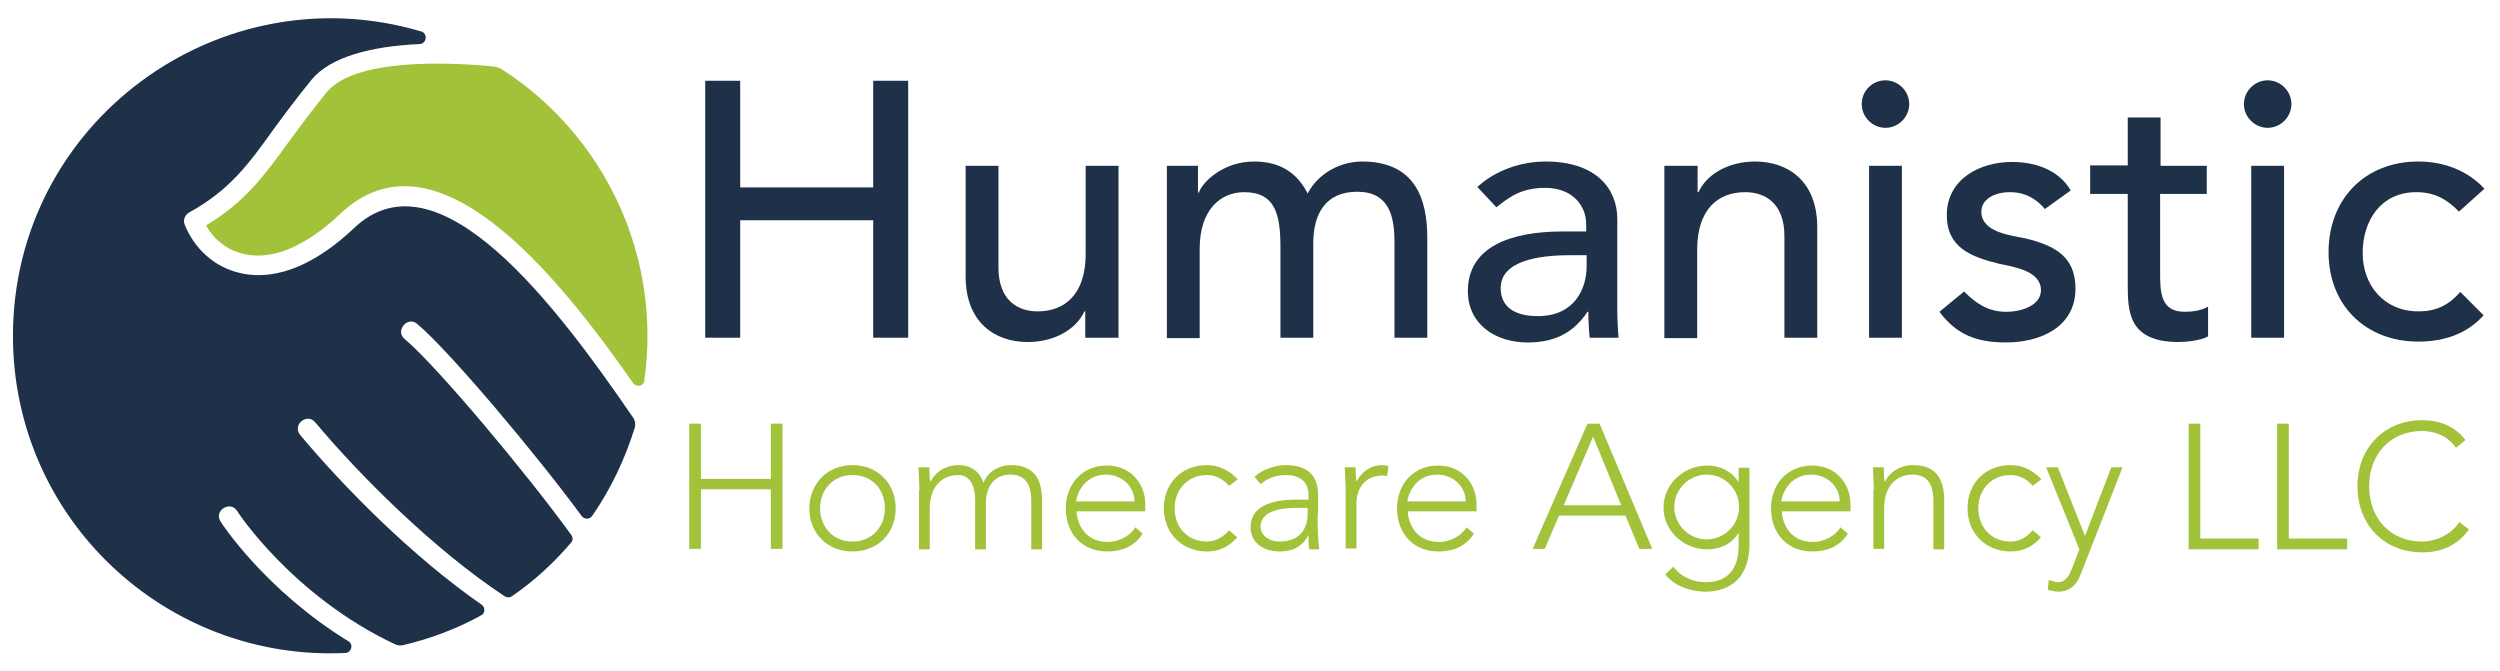 <?xml version="1.0" encoding="UTF-8"?>
<!-- Generator: Adobe Illustrator 26.3.1, SVG Export Plug-In . SVG Version: 6.00 Build 0)  -->
<svg xmlns="http://www.w3.org/2000/svg" xmlns:xlink="http://www.w3.org/1999/xlink" version="1.1" x="0px" y="0px" viewBox="0 0 578.9 155.3" style="enable-background:new 0 0 578.9 155.3;" xml:space="preserve">
<style type="text/css">
	.st0{fill-rule:evenodd;clip-rule:evenodd;fill:#1E3148;}
	.st1{fill-rule:evenodd;clip-rule:evenodd;fill:#A2C23A;}
	.st2{fill:#1E3148;}
	.st3{fill:#A2C23A;}
</style>
<g id="Layer_1">
	<g>
		<path class="st0" d="M51.1,120.8c-1.7-2.5,2.2-5,3.8-2.5c0,0.1,12.8,19.7,36.6,30.9c0.6,0.3,1.2,0.3,1.8,0.2    c6.4-1.5,12.5-3.8,18.1-6.9c1-0.5,1-1.9,0.1-2.5c-16-11.1-32-27.3-42-39.3c-1.9-2.3,1.6-5.2,3.5-2.9    c10.3,12.3,27.4,29.4,43.9,40.3c0.5,0.3,1.1,0.3,1.6,0c5.1-3.5,9.7-7.7,13.7-12.4c0.5-0.5,0.5-1.3,0.1-1.8    c-10.1-14-31.1-39.1-38.6-45.4c-2.3-1.9,0.7-5.4,2.9-3.5c7.5,6.3,27.6,30.2,38.1,44.5c0.6,0.8,1.8,0.8,2.4,0    c4.3-6.2,7.6-13.1,9.9-20.5c0.2-0.8,0.1-1.6-0.4-2.3C129,71,101.5,34.3,82,52.8c-7.8,7.4-17.2,12.6-26.5,10.4    c-6-1.4-10.5-5.7-12.7-11.1c-0.5-1.1,0-2.3,1-2.9c9.4-5.2,13.7-11.1,19.5-19.2c2.5-3.4,5.3-7.2,8.9-11.6c4.3-5.2,13.7-7.7,25-8.2    c1.6-0.1,1.9-2.4,0.4-2.9C50.8-6.6,3,28.3,3,77.8c0,42.3,35.4,75.4,77,73.4c1.4-0.1,1.9-2,0.7-2.7    C61.4,136.7,51.1,120.9,51.1,120.8L51.1,120.8z"></path>
		<path class="st1" d="M78.8,49.5c21.8-20.6,49.5,13,67.8,39.2c0.8,1.1,2.5,0.7,2.6-0.6c4.1-29.1-9.4-56.8-32.9-72    c-0.6-0.4-1.3-0.6-2-0.7c-10.3-1-32.1-2-38.7,6c-3.4,4.2-6.2,8-8.7,11.4c-5.8,8-10.2,14-19.2,19.4c3.7,6.5,11,8.6,18.6,5.7    C70.1,56.4,74.3,53.8,78.8,49.5L78.8,49.5z"></path>
	</g>
	<g>
		<path class="st2" d="M163.3,18.7h8.1v24.7h30.8V18.7h8.1v59.5h-8.1V51h-30.8v27.2h-8.1V18.7z"></path>
		<path class="st2" d="M258.9,78.2h-7.6v-6.1h-0.2c-1.9,4.2-7,7.1-13.1,7.1c-7.7,0-14.4-4.6-14.4-15.2V38.4h7.6v23.5    c0,7.5,4.3,10.2,9.1,10.2c6.3,0,11.1-4,11.1-13.3V38.4h7.6V78.2z"></path>
		<path class="st2" d="M270.3,38.4h7.1v6.2h0.2c0.8-2.4,5.6-7.2,12.8-7.2c5.9,0,9.9,2.5,12.4,7.4c2.6-4.9,7.8-7.4,12.6-7.4    c12.3,0,15.1,8.7,15.1,17.6v23.2h-7.6V56c0-6-1.3-11.6-8.6-11.6c-7.3,0-10.2,5-10.2,12v21.8h-7.6V57.4c0-7.6-1.1-12.9-8.4-12.9    c-5.5,0-10.3,4.1-10.3,13.1v20.7h-7.6V38.4z"></path>
		<path class="st2" d="M342.1,43.3c4.2-3.9,10.2-5.9,15.8-5.9c11.8,0,16.6,6.4,16.6,13.3V71c0,2.8,0.1,5.1,0.3,7.2h-6.7    c-0.2-2-0.3-4-0.3-6h-0.2c-3.4,5.1-7.9,7.1-13.9,7.1c-7.4,0-13.8-4.2-13.8-11.9c0-10.2,9.8-13.8,21.9-13.8h5.5v-1.7    c0-4.1-3-8.4-9.5-8.4c-5.8,0-8.6,2.4-11.3,4.5L342.1,43.3z M363.4,59.1c-7.1,0-15.9,1.3-15.9,7.6c0,4.5,3.4,6.5,8.6,6.5    c8.4,0,11.3-6.2,11.3-11.6v-2.5H363.4z"></path>
		<path class="st2" d="M385.5,38.4h7.6v6.1h0.2c1.9-4.2,7-7.1,13.1-7.1c7.7,0,14.4,4.6,14.4,15.2v25.6h-7.6V54.7    c0-7.5-4.3-10.2-9.1-10.2c-6.3,0-11.1,4-11.1,13.3v20.5h-7.6V38.4z"></path>
		<path class="st2" d="M436.6,18.6c3,0,5.5,2.5,5.5,5.5s-2.5,5.5-5.5,5.5c-3,0-5.5-2.5-5.5-5.5S433.5,18.6,436.6,18.6z M432.8,38.4    h7.6v39.8h-7.6V38.4z"></path>
		<path class="st2" d="M473.5,48.4c-1.8-2.2-4.4-3.9-8.1-3.9c-3.5,0-6.6,1.6-6.6,4.5c0,4.8,6.8,5.5,10.2,6.2    c6.6,1.6,11.6,4.1,11.6,11.6c0,9-8.2,12.5-16.1,12.5c-6.6,0-11.4-1.7-15.4-7.1l5.7-4.7c2.4,2.4,5.3,4.7,9.7,4.7    c3.9,0,8.1-1.6,8.1-5c0-4.5-6.3-5.4-9.6-6.1c-6.5-1.6-12.2-3.7-12.2-11.3c0-8.3,7.6-12.3,15.1-12.3c5.3,0,10.8,1.8,13.6,6.6    L473.5,48.4z"></path>
		<path class="st2" d="M511,44.9h-10.8V63c0,4.5,0,9.2,5.7,9.2c1.8,0,3.9-0.3,5.4-1.2v6.9c-1.8,1-5.3,1.3-6.8,1.3    c-11.7,0-11.8-7.1-11.8-13.5V44.9h-8.7v-6.6h8.7V27.2h7.6v11.2H511V44.9z"></path>
		<path class="st2" d="M525.1,18.6c3,0,5.5,2.5,5.5,5.5s-2.5,5.5-5.5,5.5c-3,0-5.5-2.5-5.5-5.5S522.1,18.6,525.1,18.6z M521.3,38.4    h7.6v39.8h-7.6V38.4z"></path>
		<path class="st2" d="M569.4,49c-2.8-2.9-5.7-4.5-9.9-4.5c-8.2,0-12.4,6.6-12.4,14.1c0,7.5,5,13.5,12.9,13.5c4.2,0,7.1-1.5,9.7-4.5    l5.4,5.4c-3.9,4.4-9.3,6.1-15.1,6.1c-12.3,0-20.8-8.5-20.8-20.7c0-12.3,8.4-21,20.8-21c5.8,0,11.3,2,15.3,6.3L569.4,49z"></path>
	</g>
	<g>
		<path class="st3" d="M159.6,98.1h2.7v12.8h16.2V98.1h2.7v29h-2.7v-13.8h-16.2v13.8h-2.7V98.1z"></path>
		<path class="st3" d="M197.4,107.7c5.8,0,10,4.2,10,10c0,5.8-4.1,10-10,10c-5.8,0-10-4.2-10-10    C187.5,111.9,191.6,107.7,197.4,107.7z M197.4,125.4c4.6,0,7.5-3.5,7.5-7.7c0-4.3-2.9-7.7-7.5-7.7c-4.6,0-7.5,3.5-7.5,7.7    C189.9,121.9,192.8,125.4,197.4,125.4z"></path>
		<path class="st3" d="M212.9,113.5c0-1.4-0.2-4.3-0.2-5.3h2.5c0,1.4,0.1,3,0.2,3.3h0.1c1-2.1,3.4-3.8,6.5-3.8    c2.5,0,4.8,1.2,5.7,4.1c1.2-2.8,3.8-4.1,6.4-4.1c5.9,0,7.2,4,7.2,8.2v11.3h-2.5V116c0-3.1-0.9-6.1-4.8-6.1c-4.6,0-5.7,3.9-5.7,6.6    v10.7h-2.5v-11.4c0-3.5-1.3-5.8-3.9-5.8c-3.6,0-6.6,2.5-6.6,7.7v9.5h-2.5V113.5z"></path>
		<path class="st3" d="M264.6,123.6c-1.9,2.9-4.8,4.1-8.2,4.1c-5.8,0-9.6-4.1-9.6-10c0-5.7,3.9-9.9,9.5-9.9c5.8,0,8.9,4.5,8.9,8.9    v1.7h-15.9c0,2,1.4,7.1,7.2,7.1c2.5,0,5.1-1.3,6.4-3.4L264.6,123.6z M262.7,116.1c0-3.4-2.9-6.2-6.6-6.2c-5.4,0-6.9,5.2-6.9,6.2    H262.7z"></path>
		<path class="st3" d="M286.5,124.4c-1.8,2.2-4.3,3.3-7,3.3c-5.8,0-10-4.2-10-10c0-5.8,4.1-10,10-10c2.7,0,5.2,1.2,7.1,3.3l-2,1.5    c-1.4-1.6-3.1-2.5-5.1-2.5c-4.6,0-7.5,3.5-7.5,7.7c0,4.3,2.9,7.7,7.5,7.7c2,0,3.8-1.1,5.1-2.6L286.5,124.4z"></path>
		<path class="st3" d="M305.1,119.2c0,3.7,0.1,5.8,0.4,8h-2.3c-0.2-0.9-0.2-2-0.2-3.1h-0.1c-1.4,2.4-3.4,3.6-6.6,3.6    c-3.2,0-6.7-1.6-6.7-5.6c0-5.8,6.8-6.4,10.5-6.4h2.9v-1.1c0-3.3-2.3-4.6-5.3-4.6c-2.2,0-4.1,0.7-5.8,2.1l-1.4-1.7    c1.8-1.7,4.8-2.7,7.2-2.7c4.6,0,7.5,2,7.5,6.8V119.2z M300.1,117.6c-4.1,0-8.2,1-8.2,4.3c0,2.3,2.3,3.5,4.3,3.5    c5.2,0,6.6-3.4,6.6-6.5v-1.3H300.1z"></path>
		<path class="st3" d="M311.6,113.5c0-1.4-0.2-4.3-0.2-5.3h2.5c0,1.4,0.1,3,0.2,3.3c1.2-2.2,3.2-3.8,6-3.8c0.5,0,0.9,0.1,1.4,0.2    l-0.3,2.4c-0.4-0.1-0.7-0.2-0.9-0.2c-4.3,0-6.2,3-6.2,6.6v10.3h-2.5V113.5z"></path>
		<path class="st3" d="M341.3,123.6c-1.9,2.9-4.8,4.1-8.2,4.1c-5.8,0-9.6-4.1-9.6-10c0-5.7,3.9-9.9,9.5-9.9c5.8,0,8.9,4.5,8.9,8.9    v1.7h-15.9c0,2,1.4,7.1,7.2,7.1c2.5,0,5.1-1.3,6.4-3.4L341.3,123.6z M339.4,116.1c0-3.4-2.9-6.2-6.6-6.2c-5.4,0-6.9,5.2-6.9,6.2    H339.4z"></path>
		<path class="st3" d="M367.6,98.1h2.8l12.2,29h-3l-3.2-7.7H361l-3.3,7.7h-2.8L367.6,98.1z M368.9,101.1l-6.8,15.9h13.3L368.9,101.1    z"></path>
		<path class="st3" d="M405.1,125.9c0,9.4-6.2,11.1-10.1,11.1c-3.8,0-7.5-1.5-9.4-4l1.9-1.8c1.7,2.4,4.5,3.6,7.5,3.6    c7.5,0,7.6-6.6,7.6-8.7v-2.6h-0.1c-1.4,2.3-3.9,3.7-7.2,3.7c-5.6,0-10.1-4.4-10.1-9.7s4.6-9.7,10.1-9.7c3.2,0,5.7,1.4,7.2,3.7h0.1    v-3.2h2.5V125.9z M395.2,109.9c-4.1,0-7.5,3.4-7.5,7.5c0,4.1,3.4,7.5,7.5,7.5c4.1,0,7.5-3.4,7.5-7.5    C402.7,113.3,399.4,109.9,395.2,109.9z"></path>
		<path class="st3" d="M427.9,123.6c-1.9,2.9-4.8,4.1-8.2,4.1c-5.8,0-9.6-4.1-9.6-10c0-5.7,3.9-9.9,9.5-9.9c5.8,0,8.9,4.5,8.9,8.9    v1.7h-15.9c0,2,1.4,7.1,7.2,7.1c2.5,0,5.1-1.3,6.4-3.4L427.9,123.6z M426,116.1c0-3.4-2.9-6.2-6.6-6.2c-5.4,0-6.9,5.2-6.9,6.2H426    z"></path>
		<path class="st3" d="M433.9,113.5c0-1.4-0.2-4.3-0.2-5.3h2.5c0,1.4,0.1,3,0.2,3.3h0.1c1-2.1,3.4-3.8,6.5-3.8c5.9,0,7.2,4,7.2,8.2    v11.3h-2.5V116c0-3.1-0.9-6.1-4.8-6.1c-3.6,0-6.6,2.5-6.6,7.7v9.5h-2.5V113.5z"></path>
		<path class="st3" d="M472.6,124.4c-1.8,2.2-4.3,3.3-7,3.3c-5.8,0-10-4.2-10-10c0-5.8,4.1-10,10-10c2.7,0,5.2,1.2,7.1,3.3l-2,1.5    c-1.4-1.6-3.1-2.5-5.1-2.5c-4.6,0-7.5,3.5-7.5,7.7c0,4.3,2.9,7.7,7.5,7.7c2.1,0,3.8-1.1,5.1-2.6L472.6,124.4z"></path>
		<path class="st3" d="M481.8,133c-0.9,2.4-2.5,4-5.2,4c-0.8,0-1.6-0.2-2.4-0.4l0.2-2.3c0.7,0.2,1.5,0.5,2.2,0.5    c1.8,0,2.6-1.7,3.2-3.2l1.7-4.4l-7.7-19h2.7l6.3,15.9l6.1-15.9h2.6L481.8,133z"></path>
		<path class="st3" d="M506.8,98.1h2.7v26.6H523v2.5h-16.2V98.1z"></path>
		<path class="st3" d="M527.3,98.1h2.7v26.6h13.5v2.5h-16.2V98.1z"></path>
		<path class="st3" d="M571.7,122.6c-2.7,3.8-6.5,5.3-10.8,5.3c-8.9,0-15-6.4-15-15.3c0-8.9,6.2-15.3,15-15.3c3.9,0,7.5,1.3,10,4.6    l-2.2,1.8c-1.8-2.7-4.9-3.9-7.8-3.9c-7.6,0-12.3,5.6-12.3,12.8c0,7.2,4.7,12.8,12.3,12.8c2.9,0,6.5-1.4,8.6-4.5L571.7,122.6z"></path>
	</g>
</g>
<g id="Avenir_LT_Std">
</g>
</svg>
